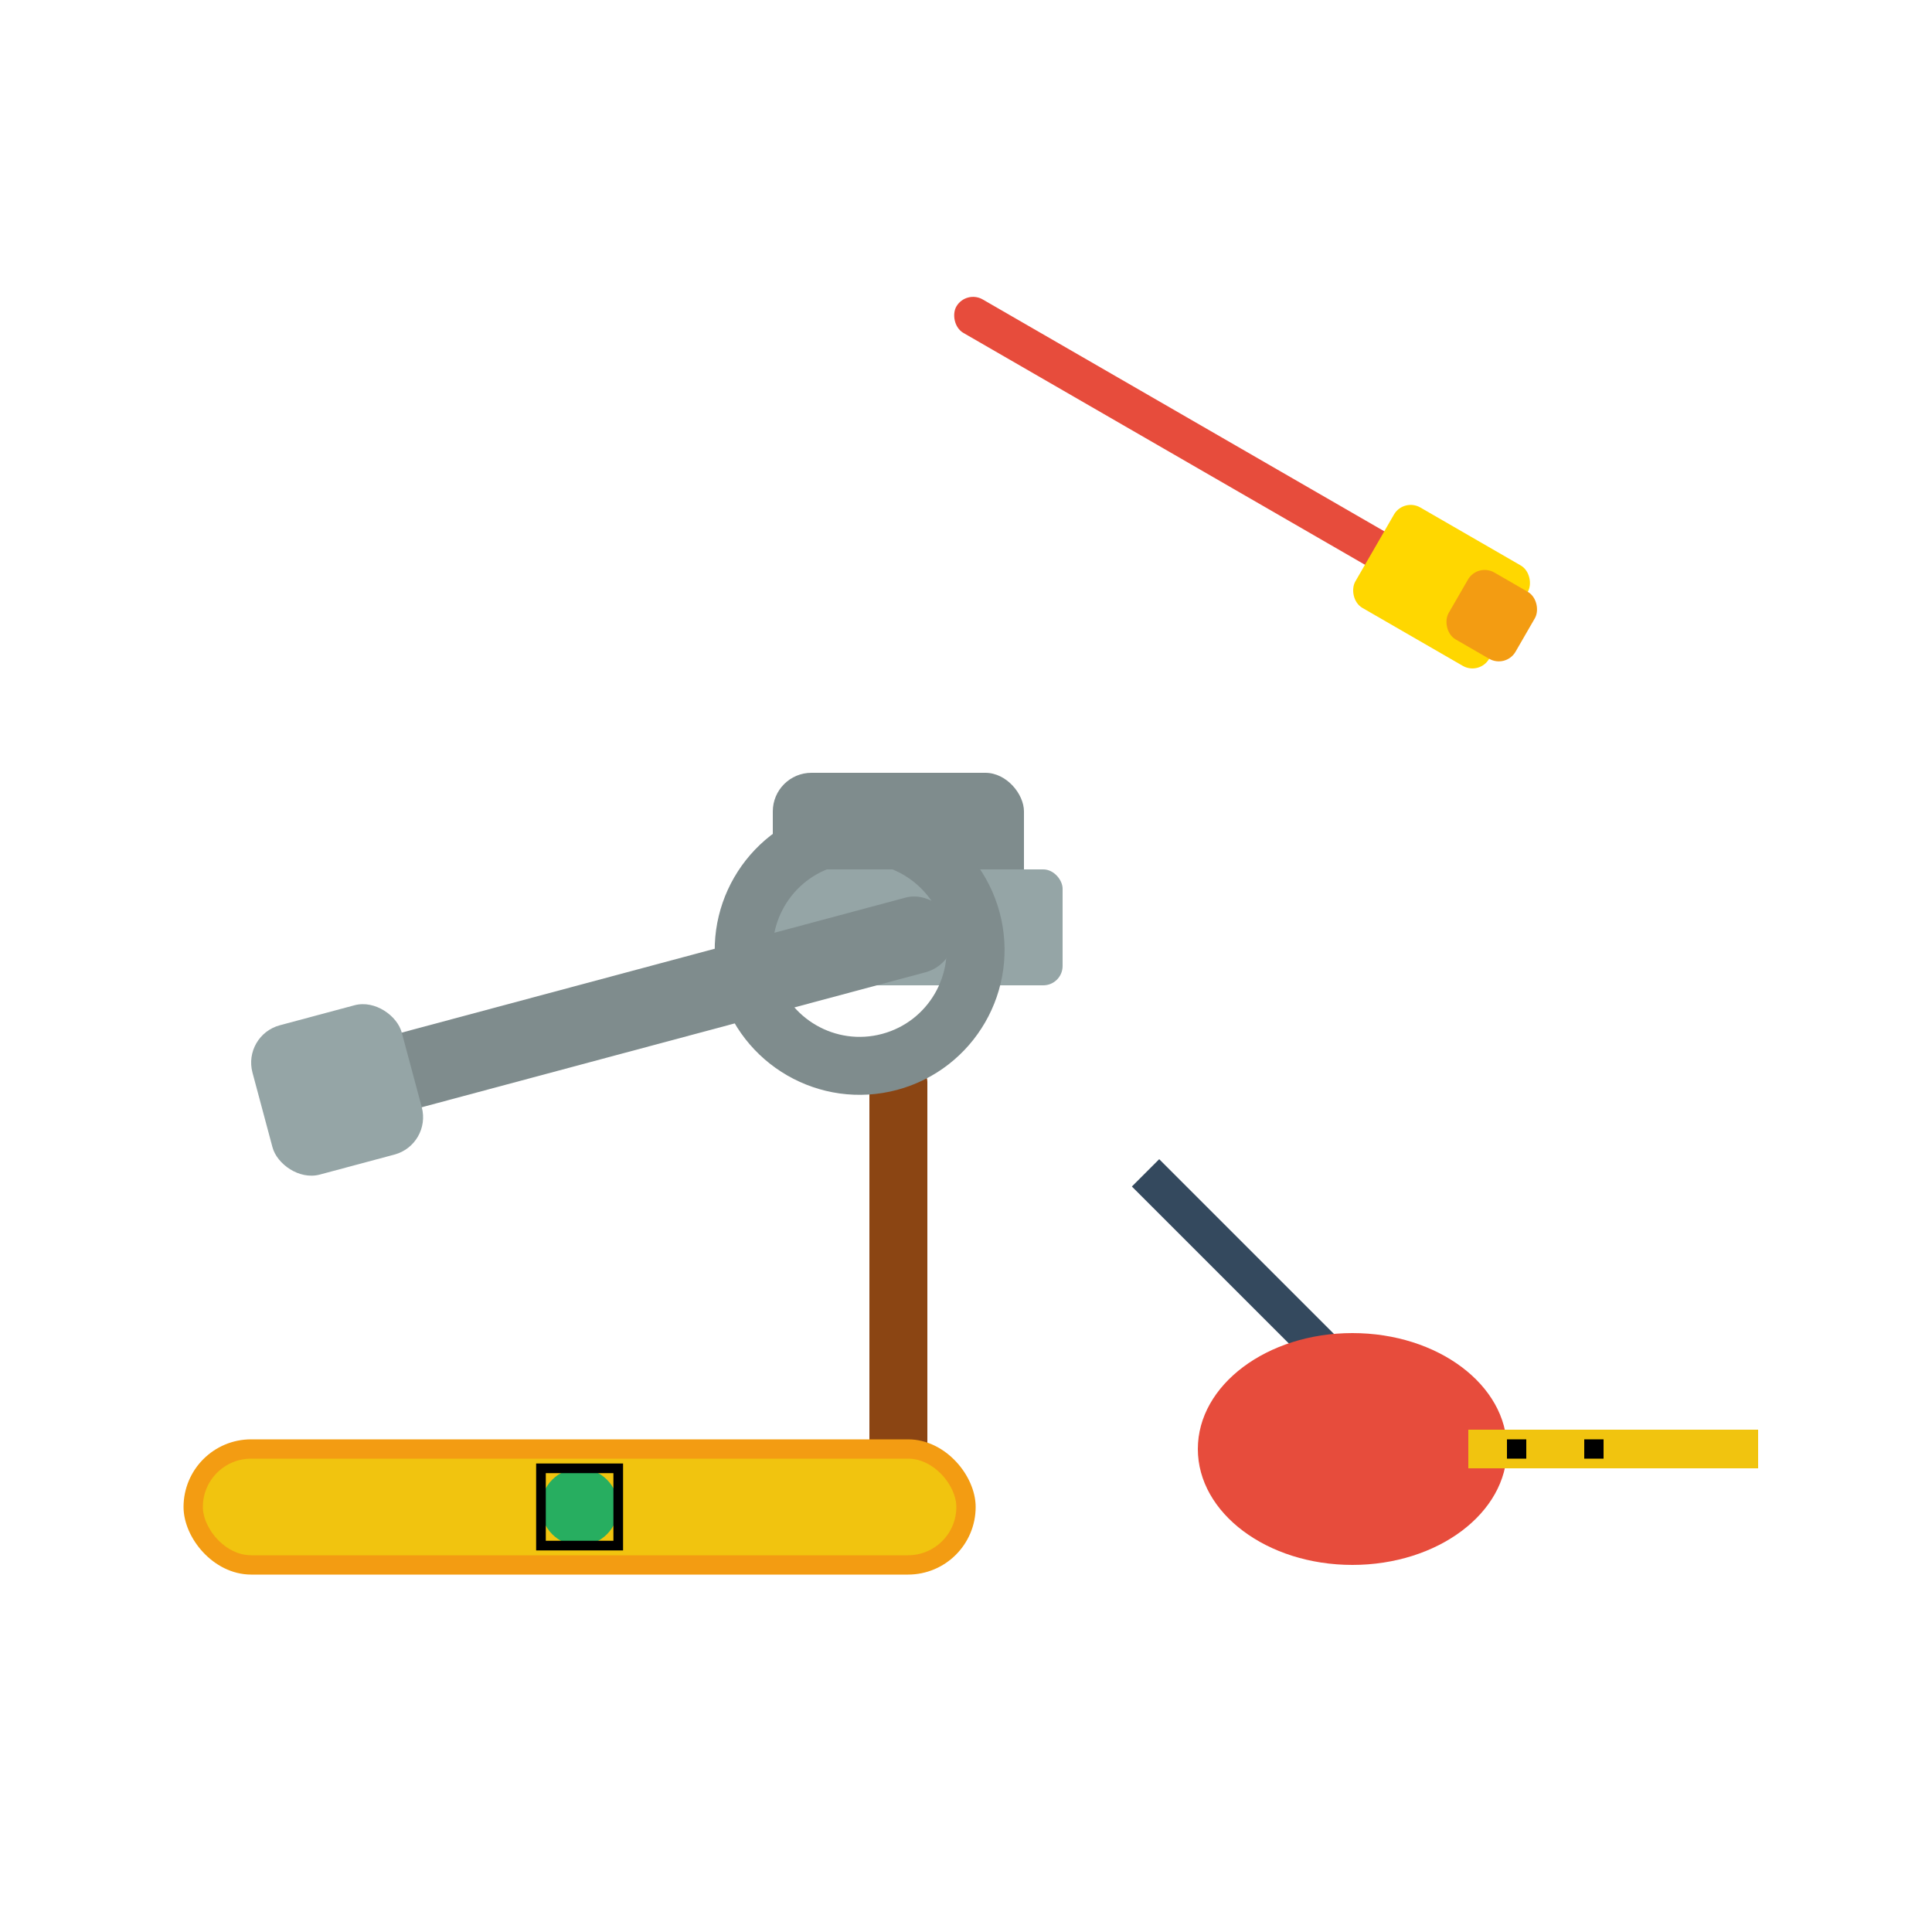 <svg width="100" height="100" viewBox="0 0 100 100" fill="none" xmlns="http://www.w3.org/2000/svg">
  <!-- Hammer -->
  <g transform="translate(20,20)">
    <rect x="25" y="35" width="3" height="25" fill="#8b4513" rx="1"/>
    <rect x="20" y="20" width="13" height="10" fill="#7f8c8d" rx="2"/>
    <rect x="18" y="25" width="17" height="6" fill="#95a5a6" rx="1"/>
  </g>
  
  <!-- Screwdriver -->
  <g transform="translate(50,15) rotate(30)">
    <rect x="0" y="0" width="30" height="2" fill="#e74c3c" rx="1"/>
    <rect x="25" y="-2" width="8" height="6" fill="#ffd700" rx="1"/>
    <rect x="30" y="-1" width="4" height="4" fill="#f39c12" rx="1"/>
  </g>
  
  <!-- Wrench -->
  <g transform="translate(15,55) rotate(-15)">
    <rect x="0" y="0" width="35" height="4" fill="#7f8c8d" rx="2"/>
    <circle cx="30" cy="2" r="6" fill="none" stroke="#7f8c8d" stroke-width="3"/>
    <rect x="-2" y="-2" width="8" height="8" fill="#95a5a6" rx="2"/>
  </g>
  
  <!-- Drill bit -->
  <g transform="translate(60,60) rotate(45)">
    <rect x="0" y="0" width="20" height="2" fill="#34495e"/>
    <polygon points="18,0 22,1 18,2" fill="#000"/>
  </g>
  
  <!-- Level -->
  <g transform="translate(10,75)">
    <rect x="0" y="0" width="40" height="6" fill="#f1c40f" rx="3" stroke="#f39c12" stroke-width="1"/>
    <circle cx="20" cy="3" r="2" fill="#27ae60"/>
    <rect x="18" y="1" width="4" height="4" fill="none" stroke="#000" stroke-width="0.5"/>
  </g>
  
  <!-- Measuring tape -->
  <g transform="translate(70,75)">
    <ellipse cx="0" cy="0" rx="8" ry="6" fill="#e74c3c"/>
    <rect x="6" y="-1" width="15" height="2" fill="#f1c40f"/>
    <rect x="8" y="-0.5" width="1" height="1" fill="#000"/>
    <rect x="12" y="-0.5" width="1" height="1" fill="#000"/>
  </g>
</svg>
